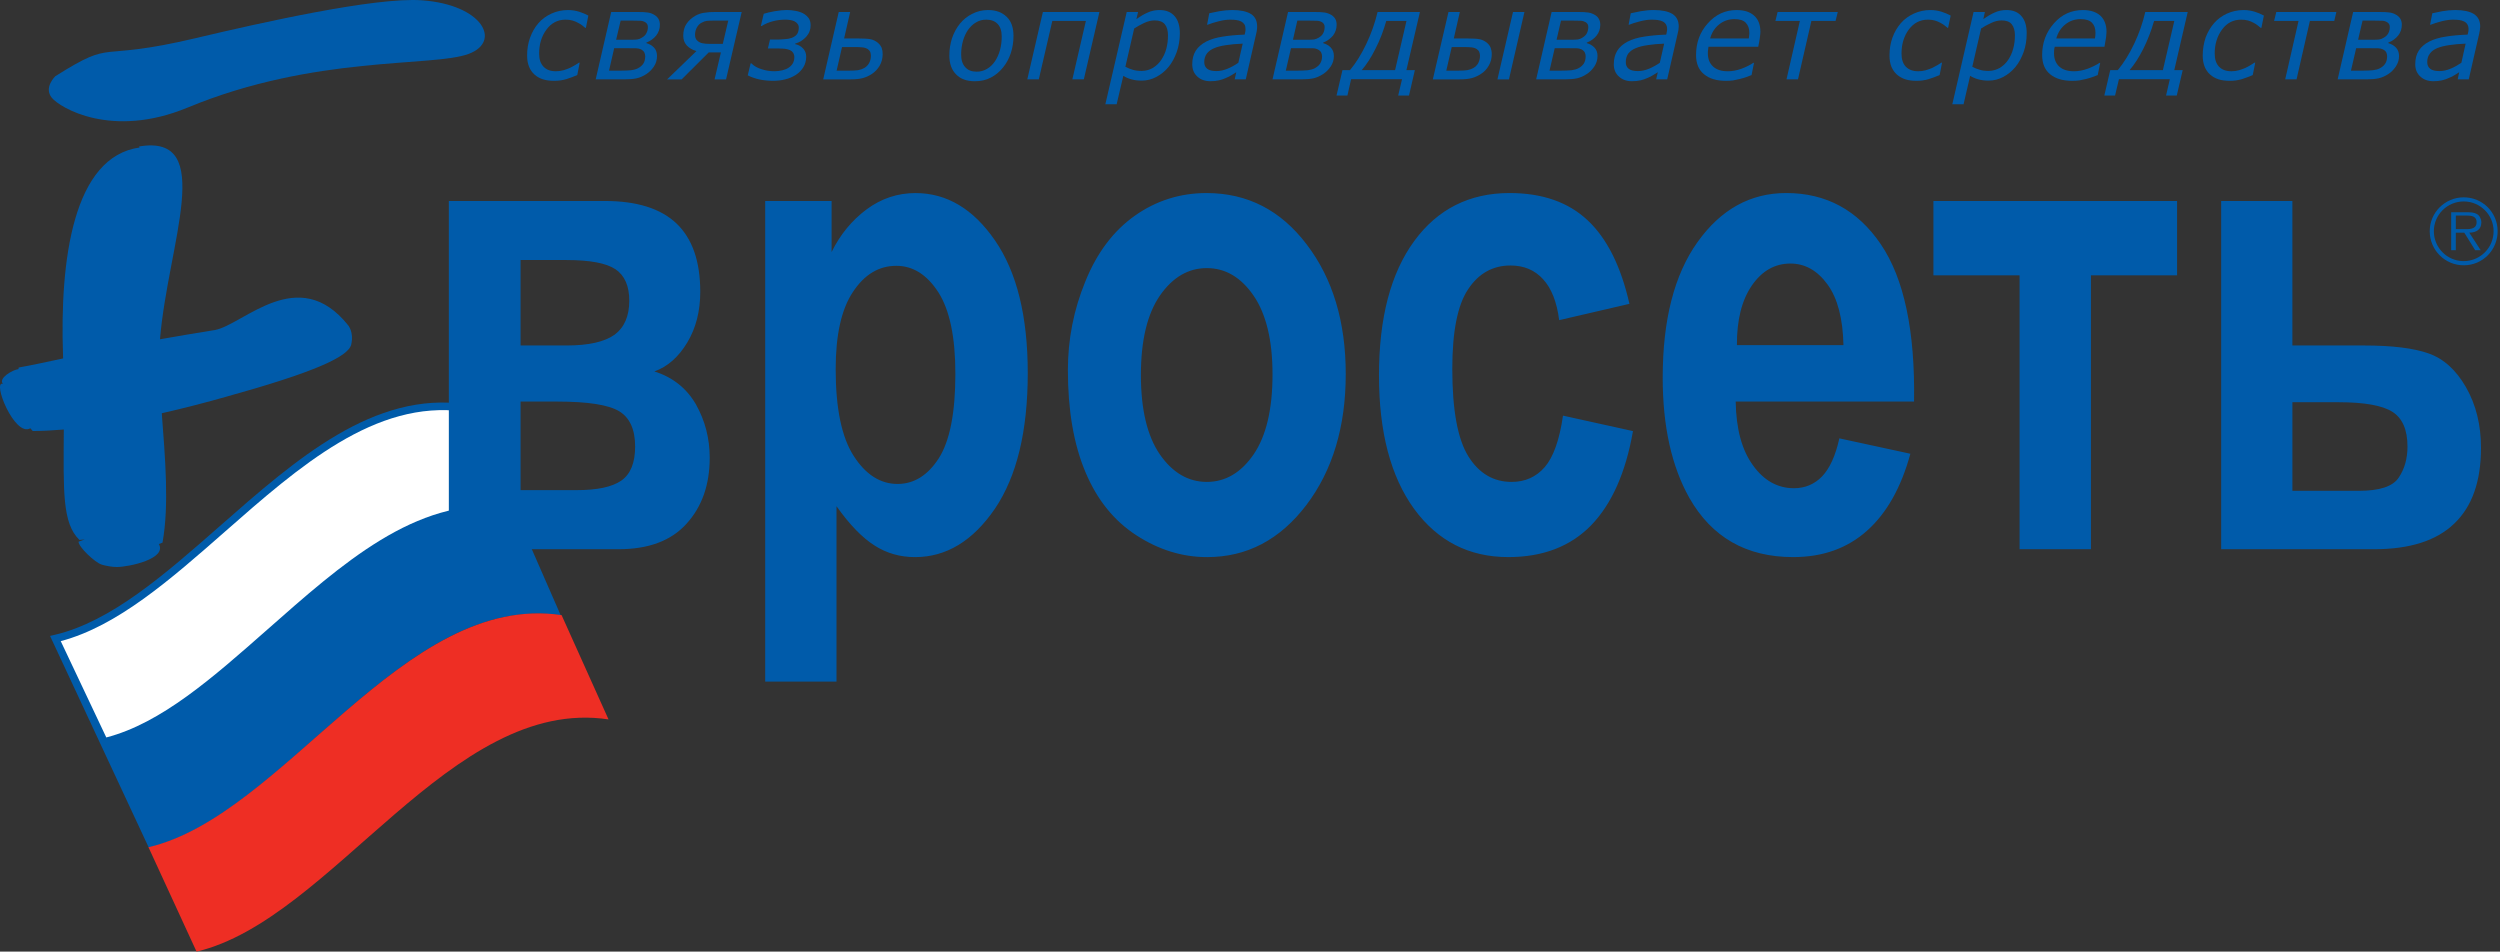 <?xml version="1.0" encoding="UTF-8"?> <svg xmlns="http://www.w3.org/2000/svg" width="620" height="236" viewBox="0 0 620 236" fill="none"><rect x="0" y="0" width="620" height="236" fill="#333333" stroke="none"/> <path fill-rule="evenodd" clip-rule="evenodd" d="M36.895 210.201C70.55 202.239 99.972 146.733 139.064 152.605L116.406 100.81L116.194 100.342L115.687 100.267C92.792 96.849 73.383 113.9 54.531 130.458C40.881 142.448 27.52 154.187 13.528 157.448L12.411 157.705L36.895 210.201Z" fill="#005BAA"></path> <path fill-rule="evenodd" clip-rule="evenodd" d="M48.744 236.001C82.377 228.028 111.859 172.526 150.913 178.412L139.275 152.55C99.989 146.689 70.553 202.209 36.824 210.11L48.744 236.001Z" fill="#EE2E24"></path> <path d="M26.361 182.886C40.021 179.355 52.868 167.971 66.232 156.192C84.598 140.008 103.091 123.32 125.206 125.703L114.915 102.054C93.081 99.09 74.152 115.715 55.765 131.871C42.288 143.709 29.089 155.301 15.062 159.001L26.361 182.886Z" fill="white"></path> <path fill-rule="evenodd" clip-rule="evenodd" d="M46.504 26.689C27.747 34.464 14.841 26.738 12.821 24.215C10.795 21.663 13.727 18.897 13.727 18.897C28.917 9.342 22.982 15.545 48.689 9.419C64.711 5.634 93.044 -0.752 104.597 0.073C119.762 1.155 124.478 10.329 116.199 13.377C107.212 16.687 78.1 13.592 46.504 26.689ZM4.641 91.147C7.626 90.622 11.172 89.85 15.655 88.891L15.63 88.119C14.799 64.291 18.207 38.859 34.62 36.582L34.482 36.325C53.757 33.089 41.641 60.506 39.677 84.144C43.79 83.411 48.312 82.642 53.317 81.842C60.411 80.493 74.005 65.221 86.341 80.669C86.341 80.669 87.817 82.392 87.098 85.451C86.379 88.535 77.537 92.44 56.006 98.414C51.188 99.778 45.771 101.199 40.121 102.485C40.96 113.626 41.982 125.316 40.301 134.575L39.385 134.917C41.51 138.568 31.962 140.619 28.967 140.619C27.857 140.619 26.429 140.369 25.305 140.052C23.448 139.495 19.43 135.547 19.479 134.342L21.005 133.771L19.712 133.909C15.401 129.774 15.736 121.756 15.824 106.52C13.181 106.746 10.601 106.883 8.13 106.894L7.521 106.21C3.612 108.494 -2.02 94.358 0.729 95.186C-0.49 93.818 3.122 91.704 4.574 91.545L4.641 91.147Z" fill="#005BAA"></path> <path fill-rule="evenodd" clip-rule="evenodd" d="M111.315 49.844H149.96C157.887 49.844 163.829 51.68 167.78 55.43C171.695 59.173 173.665 64.808 173.665 72.365C173.665 77.175 172.587 81.377 170.44 84.947C168.287 88.535 165.57 90.938 162.289 92.115C166.898 93.571 170.31 96.334 172.608 100.313C174.86 104.345 176.009 108.737 176.009 113.498C176.009 120.23 174.081 125.675 170.264 129.879C166.458 134.105 160.844 136.206 153.368 136.206H111.312V49.844H111.315ZM129.099 85.68H140.472C145.981 85.68 149.946 84.781 152.434 82.994C154.841 81.2 156.061 78.398 156.061 74.55C156.061 70.923 154.919 68.322 152.653 66.782C150.341 65.242 146.291 64.488 140.472 64.488H129.099V85.68V85.68ZM129.099 121.551H143.07C148.096 121.551 151.758 120.776 154.063 119.208C156.353 117.615 157.513 114.806 157.513 110.742C157.513 106.523 156.195 103.591 153.555 101.987C150.929 100.398 145.801 99.587 138.16 99.587H129.099V121.551V121.551ZM189.775 49.844H206.234V62.51C208.356 58.168 211.267 54.651 214.904 51.934C218.563 49.223 222.605 47.881 227.032 47.881C234.81 47.881 241.387 51.814 246.779 59.659C252.196 67.522 254.882 78.483 254.882 92.507C254.882 106.943 252.168 118.14 246.74 126.161C241.274 134.158 234.662 138.162 226.944 138.162C223.226 138.162 219.891 137.207 216.917 135.304C213.896 133.404 210.721 130.154 207.45 125.537V169.043H189.768V49.844H189.775ZM207.249 91.541C207.249 101.254 208.723 108.412 211.708 113.058C214.675 117.692 218.327 120.018 222.588 120.018C226.693 120.018 230.105 117.875 232.833 113.632C235.547 109.357 236.932 102.403 236.932 92.686C236.932 83.611 235.522 76.89 232.724 72.506C229.89 68.114 226.422 65.922 222.288 65.922C217.942 65.922 214.379 68.083 211.525 72.403C208.656 76.71 207.249 83.082 207.249 91.541ZM264.835 91.774C264.835 84.189 266.269 76.844 269.18 69.76C272.074 62.623 276.169 57.22 281.477 53.47C286.764 49.745 292.713 47.877 299.201 47.877C309.334 47.877 317.613 52.12 324.048 60.604C330.533 69.083 333.744 79.812 333.744 92.76C333.744 105.843 330.484 116.674 323.964 125.266C317.433 133.841 309.253 138.162 299.356 138.162C293.234 138.162 287.394 136.364 281.868 132.784C276.303 129.192 272.077 123.973 269.18 117.051C266.269 110.136 264.835 101.72 264.835 91.774ZM282.943 93.014C282.943 101.568 284.518 108.134 287.641 112.694C290.806 117.241 294.69 119.514 299.293 119.514C303.892 119.514 307.769 117.241 310.895 112.694C314.011 108.134 315.586 101.536 315.586 92.841C315.586 84.393 314.011 77.88 310.895 73.327C307.769 68.766 303.892 66.49 299.293 66.49C294.69 66.49 290.806 68.766 287.641 73.327C284.518 77.88 282.943 84.429 282.943 93.014ZM404.098 75.353L386.673 79.399C386.113 74.92 384.781 71.543 382.698 69.26C380.626 66.969 377.919 65.841 374.62 65.841C370.211 65.841 366.694 67.808 364.093 71.737C361.456 75.671 360.17 82.254 360.17 91.474C360.17 101.719 361.506 108.938 364.167 113.195C366.806 117.407 370.38 119.514 374.884 119.514C378.218 119.514 380.974 118.295 383.117 115.821C385.225 113.361 386.762 109.107 387.621 103.076L404.976 106.911C403.178 117.223 399.71 124.988 394.607 130.271C389.5 135.511 382.645 138.158 374.049 138.158C364.283 138.158 356.519 134.151 350.7 126.203C344.899 118.214 341.987 107.186 341.987 93.102C341.987 78.825 344.899 67.741 350.731 59.772C356.54 51.835 364.463 47.873 374.363 47.873C382.493 47.873 388.975 50.14 393.768 54.665C398.561 59.173 402.005 66.074 404.098 75.353ZM456.161 108.712L473.772 112.529C471.499 120.864 467.918 127.254 463.037 131.603C458.162 135.973 452.044 138.158 444.706 138.158C433.079 138.158 424.508 133.242 418.939 123.444C414.53 115.581 412.349 105.653 412.349 93.652C412.349 79.357 415.214 68.114 420.994 60.026C426.785 51.909 434.119 47.873 442.972 47.873C452.883 47.873 460.714 52.117 466.459 60.6C472.207 69.08 474.967 82.082 474.685 99.58H430.45C430.556 106.365 431.98 111.627 434.739 115.401C437.432 119.172 440.843 121.079 444.9 121.079C447.66 121.079 450.003 120.089 451.889 118.136C453.75 116.187 455.202 113.054 456.161 108.712ZM457.176 85.588C457.031 79.005 455.731 73.958 453.2 70.511C450.698 67.071 447.621 65.358 444.026 65.358C440.167 65.358 436.967 67.173 434.464 70.8C431.955 74.437 430.718 79.375 430.757 85.588H457.176ZM479.489 49.844H539.915V68.276H518.553V136.206H500.854V68.276H479.489V49.844ZM550.854 49.844H568.512V85.68H586.246C593.221 85.68 598.533 86.328 602.244 87.632C605.994 88.936 609.095 91.724 611.573 96.045C614.04 100.363 615.288 105.374 615.288 111.056C615.288 119.419 613.057 125.671 608.623 129.879C604.228 134.105 597.602 136.206 588.759 136.206H550.851V49.844H550.854ZM568.512 121.724H584.992C590.134 121.724 593.433 120.642 594.871 118.457C596.337 116.289 597.056 113.738 597.056 110.742C597.056 106.569 595.801 103.7 593.292 102.114C590.811 100.553 586.384 99.753 580.001 99.753H568.515V121.724H568.512Z" fill="#005BAA"></path> <path fill-rule="evenodd" clip-rule="evenodd" d="M610.997 48.939C606.359 48.939 602.57 52.714 602.57 57.331C602.57 62.022 606.356 65.793 610.997 65.793C615.702 65.793 619.414 62.018 619.414 57.331C619.414 52.714 615.702 48.939 610.997 48.939ZM610.997 64.757C606.909 64.757 603.596 61.447 603.596 57.334C603.596 53.267 606.905 49.958 610.997 49.958C615.089 49.958 618.413 53.267 618.413 57.334C618.413 61.447 615.089 64.757 610.997 64.757Z" fill="#005BAA"></path> <path fill-rule="evenodd" clip-rule="evenodd" d="M615.373 55.145C615.373 54.327 614.961 53.495 614.33 53.108C613.548 52.667 612.79 52.646 612.011 52.646H607.895V62.049H609.043V57.703H611.144L613.837 62.049H615.211L612.381 57.703C614.062 57.672 615.373 56.988 615.373 55.145ZM610.781 56.83H609.047V53.453H611.729C612.941 53.453 614.2 53.629 614.2 55.089C614.196 57.038 612.138 56.83 610.781 56.83Z" fill="#005BAA"></path> <path fill-rule="evenodd" clip-rule="evenodd" d="M137.476 20.045C136.415 20.045 135.495 19.936 134.681 19.679C133.863 19.421 133.151 19.027 132.545 18.48C131.981 17.962 131.505 17.31 131.202 16.528C130.871 15.728 130.727 14.805 130.727 13.751C130.727 12.182 130.959 10.716 131.46 9.342C131.95 7.985 132.623 6.79 133.525 5.75C134.392 4.756 135.467 3.963 136.75 3.375C138.005 2.8 139.397 2.49 140.877 2.49C141.846 2.49 142.777 2.645 143.629 2.906C144.479 3.181 145.237 3.498 145.906 3.865L145.3 6.917H145.145C144.919 6.741 144.68 6.533 144.387 6.297C144.081 6.064 143.714 5.845 143.305 5.634C142.917 5.401 142.456 5.243 141.952 5.084C141.462 4.936 140.887 4.876 140.253 4.876C138.325 4.876 136.75 5.683 135.527 7.329C134.304 8.968 133.705 10.945 133.705 13.303C133.705 14.706 134.061 15.777 134.794 16.535C135.502 17.289 136.517 17.673 137.86 17.673C138.494 17.673 139.108 17.589 139.753 17.42C140.352 17.222 140.887 17.039 141.328 16.845C141.811 16.598 142.262 16.369 142.678 16.112C143.101 15.858 143.411 15.65 143.587 15.538H143.763L143.168 18.604C142.311 19.006 141.391 19.319 140.426 19.633C139.442 19.911 138.477 20.045 137.476 20.045Z" fill="#005BAA"></path> <path fill-rule="evenodd" clip-rule="evenodd" d="M160.315 8.215C160.1 8.666 159.733 9.032 159.215 9.318C158.799 9.593 158.408 9.734 158.073 9.786C157.731 9.836 157.157 9.86 156.35 9.86H152.797L153.921 5.11H156.716C157.569 5.11 158.225 5.12 158.725 5.145C159.215 5.152 159.648 5.293 160.015 5.501C160.233 5.642 160.42 5.8 160.515 6.008C160.625 6.213 160.674 6.445 160.674 6.699C160.674 7.259 160.565 7.749 160.315 8.215ZM162.19 11.788C161.671 11.263 161.048 10.9 160.29 10.692V10.579C161.305 10.164 162.133 9.568 162.75 8.796C163.349 8.028 163.649 7.129 163.649 6.135C163.649 5.617 163.543 5.145 163.338 4.757C163.123 4.352 162.789 3.996 162.32 3.717C161.823 3.4 161.277 3.199 160.702 3.108C160.103 3.009 159.162 2.97 157.879 2.97H151.578L147.732 19.679H154.894C156.082 19.679 157.097 19.591 157.879 19.422C158.676 19.239 159.469 18.904 160.237 18.407C160.995 17.931 161.633 17.29 162.168 16.5C162.687 15.725 162.937 14.851 162.937 13.889C162.933 13.018 162.683 12.317 162.19 11.788ZM159.574 15.729C159.282 16.211 158.824 16.613 158.175 16.945C157.731 17.174 157.157 17.339 156.498 17.42C155.807 17.473 154.957 17.523 153.879 17.523H151.038L152.314 11.961H155.937C156.663 11.961 157.255 11.961 157.731 11.972C158.193 11.975 158.616 12.074 158.954 12.236C159.342 12.444 159.638 12.719 159.789 12.994C159.941 13.304 160.015 13.635 160.015 13.98C160.015 14.661 159.867 15.246 159.574 15.729Z" fill="#005BAA"></path> <path fill-rule="evenodd" clip-rule="evenodd" d="M175.89 10.875C175.213 10.875 174.657 10.826 174.17 10.72C173.694 10.622 173.261 10.4 172.923 10.072C172.715 9.889 172.588 9.684 172.5 9.444C172.422 9.226 172.369 8.969 172.369 8.651C172.369 7.961 172.528 7.337 172.838 6.791C173.155 6.234 173.564 5.842 174.036 5.613C174.48 5.363 174.896 5.229 175.252 5.176C175.619 5.134 176.168 5.113 176.909 5.113H180.609L179.252 10.875H175.89V10.875ZM183.94 2.974H177.279C176.38 2.974 175.506 3.016 174.709 3.157C173.902 3.249 173.145 3.523 172.475 3.894C171.516 4.443 170.766 5.134 170.24 5.927C169.698 6.734 169.447 7.703 169.447 8.895C169.447 9.811 169.722 10.583 170.272 11.217C170.84 11.845 171.626 12.352 172.708 12.676L165.447 19.683H169.056L175.767 12.99H178.787L177.212 19.683H180.063L183.94 2.974Z" fill="#005BAA"></path> <path fill-rule="evenodd" clip-rule="evenodd" d="M197.361 18.579C196.564 19.08 195.687 19.453 194.728 19.683C193.762 19.933 192.772 20.042 191.736 20.042C190.58 20.042 189.48 19.933 188.427 19.725C187.373 19.499 186.382 19.161 185.441 18.692L186.157 15.7H186.34C186.939 16.341 187.789 16.831 188.842 17.156C189.924 17.515 191.003 17.67 192.074 17.67C192.702 17.67 193.343 17.6 193.995 17.441C194.64 17.286 195.144 17.075 195.56 16.803C196.053 16.475 196.409 16.088 196.635 15.679C196.86 15.238 196.998 14.752 196.998 14.202C196.998 13.737 196.889 13.37 196.688 13.092C196.497 12.796 196.223 12.567 195.877 12.408C195.511 12.257 195.095 12.165 194.644 12.098C194.178 12.066 193.695 12.024 193.163 12.024H190.435L190.961 9.807H192.885C193.301 9.807 193.879 9.782 194.644 9.705C195.377 9.673 195.955 9.546 196.378 9.381C196.987 9.148 197.442 8.806 197.72 8.39C197.978 7.932 198.094 7.435 198.094 6.875C198.094 6.484 197.995 6.152 197.791 5.909C197.608 5.655 197.333 5.448 196.991 5.261C196.667 5.127 196.318 5.01 195.926 4.958C195.542 4.894 195.176 4.873 194.816 4.873C193.741 4.873 192.709 4.989 191.69 5.264C190.647 5.539 189.738 5.923 188.895 6.448H188.694L189.403 3.421C190.139 3.178 191.056 2.97 192.187 2.772C193.304 2.589 194.266 2.483 195.123 2.483C195.817 2.483 196.529 2.554 197.234 2.688C197.911 2.797 198.566 3.005 199.127 3.287C199.676 3.579 200.135 3.957 200.508 4.44C200.875 4.933 201.037 5.539 201.037 6.265C201.037 7.333 200.688 8.292 199.934 9.123C199.197 9.93 198.302 10.505 197.199 10.819L197.188 10.942C197.985 11.101 198.644 11.467 199.141 11.999C199.659 12.542 199.937 13.219 199.937 14.043C199.937 15.059 199.68 15.95 199.215 16.704C198.728 17.452 198.119 18.093 197.361 18.579Z" fill="#005BAA"></path> <path fill-rule="evenodd" clip-rule="evenodd" d="M215.542 15.647C215.231 16.187 214.833 16.581 214.283 16.895C213.85 17.131 213.342 17.318 212.782 17.41C212.218 17.477 211.439 17.526 210.407 17.526H207.481L208.821 11.665H211.556C212.613 11.665 213.406 11.69 213.878 11.746C214.386 11.792 214.84 11.954 215.228 12.19C215.521 12.398 215.69 12.63 215.831 12.905C215.912 13.173 215.982 13.48 215.982 13.822C215.982 14.502 215.831 15.101 215.542 15.647ZM218.657 11.869C218.449 11.408 218.174 11.009 217.783 10.675C217.202 10.178 216.578 9.864 215.908 9.733C215.224 9.592 214.259 9.547 213.015 9.547H209.339L210.84 2.974H208.006L204.154 19.683H210.974C212.148 19.683 213.141 19.584 213.941 19.376C214.749 19.158 215.517 18.816 216.239 18.329C217.001 17.826 217.667 17.131 218.174 16.264C218.671 15.383 218.9 14.428 218.9 13.409C218.9 12.856 218.826 12.352 218.657 11.869Z" fill="#005BAA"></path> <path fill-rule="evenodd" clip-rule="evenodd" d="M244.773 17.085C244.008 17.543 243.134 17.776 242.196 17.776C240.995 17.776 240.029 17.409 239.38 16.662C238.7 15.929 238.365 14.879 238.365 13.501C238.365 12.373 238.513 11.273 238.792 10.226C239.091 9.176 239.5 8.26 240.032 7.467C240.603 6.663 241.248 6.032 242.031 5.567C242.788 5.098 243.652 4.876 244.604 4.876C245.816 4.876 246.75 5.243 247.427 5.951C248.1 6.66 248.424 7.703 248.424 9.102C248.424 10.276 248.279 11.361 248.001 12.411C247.712 13.455 247.293 14.371 246.768 15.178C246.218 15.978 245.573 16.627 244.773 17.085ZM249.64 4.157C248.516 3.058 246.975 2.49 245.058 2.49C243.624 2.49 242.323 2.804 241.114 3.428C239.92 4.023 238.929 4.83 238.08 5.845C237.216 6.92 236.564 8.115 236.103 9.479C235.666 10.829 235.437 12.256 235.437 13.754C235.437 15.749 235.986 17.321 237.107 18.445C238.207 19.587 239.747 20.148 241.749 20.148C243.233 20.148 244.582 19.848 245.714 19.245C246.856 18.671 247.85 17.843 248.724 16.771C249.566 15.756 250.214 14.561 250.68 13.18C251.131 11.819 251.346 10.378 251.346 8.876C251.342 6.815 250.789 5.25 249.64 4.157Z" fill="#005BAA"></path> <path fill-rule="evenodd" clip-rule="evenodd" d="M268.79 19.679H265.945L269.297 5.198H260.973L257.624 19.679H254.77L258.636 2.974H272.656L268.79 19.679Z" fill="#005BAA"></path> <path fill-rule="evenodd" clip-rule="evenodd" d="M289.246 12.077C288.978 13.12 288.537 14.05 287.97 14.879C287.438 15.696 286.722 16.327 285.912 16.845C285.083 17.314 284.167 17.589 283.127 17.589C282.267 17.589 281.534 17.494 280.967 17.314C280.364 17.155 279.74 16.898 279.092 16.553L281.277 7.065C282.059 6.55 282.905 6.089 283.772 5.683C284.689 5.25 285.549 5.063 286.38 5.063C287.526 5.063 288.361 5.384 288.883 6.025C289.401 6.663 289.658 7.59 289.658 8.767C289.658 9.937 289.528 11.058 289.246 12.077ZM291.322 4.023C290.447 3.008 289.196 2.49 287.579 2.49C286.493 2.49 285.485 2.702 284.579 3.132C283.688 3.523 282.757 4.08 281.82 4.732L282.243 2.973H279.427L274.126 25.864H276.928L278.584 18.801C279.19 19.192 279.874 19.495 280.625 19.686C281.383 19.894 282.218 19.996 283.127 19.996C284.403 19.996 285.623 19.686 286.764 19.083C287.896 18.48 288.928 17.673 289.781 16.623C290.631 15.608 291.3 14.346 291.826 12.908C292.344 11.449 292.601 9.888 292.601 8.246C292.604 6.42 292.164 5.014 291.322 4.023Z" fill="#005BAA"></path> <path fill-rule="evenodd" clip-rule="evenodd" d="M307.115 15.562C306.305 16.133 305.427 16.623 304.465 17.029C303.524 17.42 302.604 17.628 301.674 17.628C300.648 17.628 299.89 17.444 299.386 17.06C298.911 16.687 298.653 16.119 298.653 15.407C298.653 14.554 298.879 13.864 299.295 13.289C299.721 12.725 300.331 12.274 301.127 11.946C301.91 11.611 302.897 11.358 304.077 11.192C305.269 11.005 306.629 10.878 308.187 10.826L307.115 15.562ZM306.206 19.679H308.952L311.546 8.295C311.62 8.027 311.672 7.745 311.704 7.428C311.754 7.121 311.771 6.839 311.771 6.572C311.771 5.141 311.257 4.119 310.231 3.47C309.195 2.822 307.637 2.487 305.579 2.487C304.553 2.487 303.499 2.593 302.4 2.776C301.307 2.984 300.472 3.156 299.897 3.29L299.355 6.135H299.503C300.19 5.867 301.071 5.567 302.164 5.292C303.249 5.014 304.215 4.876 305.061 4.876C305.607 4.876 306.143 4.901 306.594 4.968C307.059 5.035 307.457 5.151 307.817 5.327C308.159 5.511 308.416 5.75 308.624 6.061C308.814 6.374 308.888 6.758 308.888 7.245C308.888 7.467 308.881 7.675 308.839 7.869C308.807 8.069 308.733 8.316 308.673 8.584C306.629 8.662 304.828 8.82 303.239 9.081C301.638 9.317 300.285 9.733 299.147 10.307C298.012 10.9 297.159 11.64 296.56 12.549C295.968 13.476 295.679 14.6 295.679 15.929C295.679 17.201 296.095 18.213 296.926 18.971C297.758 19.753 298.837 20.141 300.169 20.141C300.976 20.141 301.73 20.067 302.354 19.912C302.992 19.753 303.566 19.57 304.07 19.319C304.557 19.129 305.022 18.896 305.505 18.59C305.963 18.28 306.329 18.065 306.597 17.906L306.206 19.679Z" fill="#005BAA"></path> <path fill-rule="evenodd" clip-rule="evenodd" d="M328.161 8.215C327.939 8.666 327.565 9.032 327.075 9.318C326.628 9.593 326.265 9.734 325.902 9.786C325.563 9.836 324.985 9.86 324.207 9.86H320.65L321.736 5.11H324.549C325.384 5.11 326.099 5.12 326.557 5.145C327.065 5.152 327.491 5.293 327.858 5.501C328.066 5.642 328.246 5.8 328.348 6.008C328.468 6.213 328.506 6.445 328.506 6.699C328.506 7.259 328.404 7.749 328.161 8.215ZM330.032 11.788C329.518 11.263 328.887 10.9 328.122 10.692V10.579C329.162 10.164 329.958 9.568 330.607 8.796C331.181 8.028 331.481 7.129 331.481 6.135C331.481 5.617 331.403 5.145 331.181 4.757C330.959 4.352 330.632 3.996 330.195 3.717C329.655 3.4 329.106 3.199 328.513 3.108C327.939 3.009 327.016 2.97 325.708 2.97H319.438L315.586 19.679H322.765C323.939 19.679 324.908 19.591 325.722 19.422C326.529 19.239 327.283 18.904 328.066 18.407C328.838 17.931 329.469 17.29 330.008 16.5C330.533 15.725 330.804 14.851 330.804 13.889C330.801 13.018 330.536 12.317 330.032 11.788ZM327.41 15.729C327.125 16.211 326.645 16.613 326.029 16.945C325.563 17.174 324.985 17.339 324.326 17.42C323.657 17.473 322.786 17.523 321.736 17.523H318.881L320.161 11.961H323.773C324.489 11.961 325.109 11.961 325.592 11.972C326.057 11.975 326.445 12.074 326.783 12.236C327.202 12.444 327.488 12.719 327.636 12.994C327.794 13.304 327.868 13.635 327.868 13.98C327.872 14.661 327.71 15.246 327.41 15.729Z" fill="#005BAA"></path> <path fill-rule="evenodd" clip-rule="evenodd" d="M337.697 17.395C338.92 16.003 340.051 14.238 341.112 12.102C342.208 9.984 343.086 7.682 343.794 5.198H348.803L345.98 17.395H337.697ZM350.885 17.395H348.788L352.14 2.974H341.641C340.999 5.663 340.08 8.299 338.85 10.875C337.627 13.452 336.284 15.612 334.789 17.395H332.929L331.459 23.687H334.162L335.075 19.634H347.706L346.751 23.687H349.433L350.885 17.395Z" fill="#005BAA"></path> <path fill-rule="evenodd" clip-rule="evenodd" d="M366.606 15.647C366.313 16.187 365.89 16.581 365.348 16.895C364.903 17.131 364.399 17.318 363.839 17.41C363.275 17.477 362.493 17.526 361.481 17.526H358.679L360.029 11.665H362.627C363.666 11.665 364.424 11.69 364.925 11.746C365.446 11.792 365.887 11.954 366.26 12.19C366.56 12.398 366.757 12.63 366.859 12.905C366.962 13.173 367.043 13.48 367.043 13.822C367.043 14.502 366.884 15.101 366.606 15.647ZM369.697 11.869C369.51 11.408 369.221 11.009 368.837 10.675C368.259 10.178 367.614 9.864 366.962 9.733C366.278 9.592 365.312 9.547 364.068 9.547H360.54L362.038 2.974H359.222L355.342 19.683H362.035C363.198 19.683 364.188 19.584 364.981 19.376C365.778 19.158 366.556 18.816 367.289 18.329C368.072 17.826 368.742 17.131 369.221 16.264C369.728 15.383 369.957 14.428 369.957 13.409C369.961 12.856 369.848 12.352 369.697 11.869ZM378.06 2.974H375.226L371.364 19.683H374.218L378.06 2.974Z" fill="#005BAA"></path> <path fill-rule="evenodd" clip-rule="evenodd" d="M393.559 8.215C393.33 8.666 392.964 9.032 392.467 9.318C392.044 9.593 391.632 9.734 391.311 9.786C390.951 9.836 390.384 9.86 389.573 9.86H386.028L387.131 5.11H389.936C390.8 5.11 391.473 5.12 391.959 5.145C392.463 5.152 392.858 5.293 393.242 5.501C393.457 5.642 393.637 5.8 393.746 6.008C393.845 6.213 393.901 6.445 393.901 6.699C393.901 7.259 393.774 7.749 393.559 8.215ZM395.41 11.788C394.913 11.263 394.261 10.9 393.521 10.692V10.579C394.55 10.164 395.378 9.568 395.977 8.796C396.576 8.028 396.869 7.129 396.869 6.135C396.869 5.617 396.767 5.145 396.552 4.757C396.347 4.352 396.027 3.996 395.561 3.717C395.036 3.4 394.486 3.199 393.912 3.108C393.327 3.009 392.407 2.97 391.103 2.97H384.808L380.967 19.679H388.139C389.313 19.679 390.292 19.591 391.103 19.422C391.892 19.239 392.689 18.904 393.447 18.407C394.211 17.931 394.856 17.29 395.385 16.5C395.907 15.725 396.185 14.851 396.185 13.889C396.185 13.018 395.931 12.317 395.41 11.788ZM392.809 15.729C392.492 16.211 392.044 16.613 391.42 16.945C390.951 17.174 390.384 17.339 389.725 17.42C389.055 17.473 388.192 17.523 387.099 17.523H384.28L385.566 11.961H389.158C389.891 11.961 390.507 11.961 390.955 11.972C391.448 11.975 391.843 12.074 392.196 12.236C392.597 12.444 392.858 12.719 393.02 12.994C393.172 13.304 393.242 13.635 393.242 13.98C393.242 14.661 393.091 15.246 392.809 15.729Z" fill="#005BAA"></path> <path fill-rule="evenodd" clip-rule="evenodd" d="M411.639 15.562C410.832 16.133 409.94 16.623 408.996 17.029C408.044 17.42 407.128 17.628 406.211 17.628C405.175 17.628 404.396 17.444 403.917 17.06C403.427 16.687 403.198 16.119 403.198 15.407C403.198 14.554 403.406 13.864 403.804 13.289C404.241 12.725 404.858 12.274 405.661 11.946C406.433 11.611 407.434 11.358 408.625 11.192C409.799 11.005 411.174 10.878 412.71 10.826L411.639 15.562ZM410.729 19.679H413.464L416.069 8.295C416.14 8.027 416.21 7.745 416.256 7.428C416.277 7.121 416.323 6.839 416.323 6.572C416.323 5.141 415.801 4.119 414.769 3.47C413.722 2.822 412.168 2.487 410.102 2.487C409.084 2.487 408.048 2.593 406.93 2.776C405.848 2.984 405.017 3.156 404.424 3.29L403.896 6.135H404.03C404.713 5.867 405.598 5.567 406.701 5.292C407.78 5.014 408.745 4.876 409.584 4.876C410.134 4.876 410.655 4.901 411.128 4.968C411.589 5.035 412.005 5.151 412.354 5.327C412.717 5.511 412.975 5.75 413.161 6.061C413.341 6.374 413.45 6.758 413.45 7.245C413.45 7.467 413.412 7.675 413.373 7.869C413.32 8.069 413.281 8.316 413.232 8.584C411.181 8.662 409.373 8.82 407.766 9.081C406.173 9.317 404.816 9.733 403.67 10.307C402.546 10.9 401.675 11.64 401.101 12.549C400.519 13.476 400.22 14.6 400.22 15.929C400.22 17.201 400.636 18.213 401.481 18.971C402.313 19.753 403.388 20.141 404.706 20.141C405.549 20.141 406.257 20.067 406.913 19.912C407.508 19.753 408.1 19.57 408.615 19.319C409.091 19.129 409.567 18.896 410.028 18.59C410.493 18.28 410.86 18.065 411.138 17.906L410.729 19.679Z" fill="#005BAA"></path> <path fill-rule="evenodd" clip-rule="evenodd" d="M424.116 9.542C424.51 8.087 425.261 6.92 426.35 6.05C427.45 5.169 428.722 4.742 430.143 4.742C431.443 4.742 432.373 5.035 432.944 5.637C433.526 6.23 433.836 7.061 433.836 8.136C433.836 8.365 433.836 8.58 433.787 8.806C433.773 8.989 433.751 9.232 433.702 9.539H424.116V9.542ZM429.843 19.936C430.326 19.844 430.879 19.728 431.492 19.58C432.141 19.428 432.627 19.27 433.036 19.129C433.424 18.981 433.889 18.812 434.386 18.621L434.992 15.587H434.826C434.04 16.112 433.061 16.602 431.905 17.042C430.735 17.451 429.596 17.677 428.5 17.677C426.907 17.677 425.684 17.289 424.831 16.482C423.961 15.7 423.548 14.582 423.548 13.197C423.548 12.965 423.548 12.707 423.591 12.422C423.605 12.161 423.654 11.847 423.707 11.587H436.046C436.229 10.72 436.367 9.962 436.444 9.313C436.536 8.665 436.578 8.189 436.578 7.893C436.578 6.191 436.095 4.862 435.063 3.917C434.048 2.976 432.602 2.494 430.692 2.494C427.845 2.494 425.473 3.597 423.524 5.8C421.568 7.967 420.623 10.596 420.623 13.645C420.623 15.752 421.272 17.346 422.607 18.413C423.908 19.506 425.737 20.049 428.06 20.049C428.779 20.045 429.378 20.003 429.843 19.936Z" fill="#005BAA"></path> <path fill-rule="evenodd" clip-rule="evenodd" d="M455.218 5.198H449.223L445.903 19.679H443.055L446.365 5.198H440.303L440.845 2.974H455.768L455.218 5.198Z" fill="#005BAA"></path> <path fill-rule="evenodd" clip-rule="evenodd" d="M475.34 20.045C474.297 20.045 473.356 19.936 472.556 19.679C471.745 19.421 471.04 19.027 470.42 18.48C469.838 17.962 469.401 17.31 469.063 16.528C468.739 15.728 468.598 14.805 468.598 13.751C468.598 12.182 468.83 10.716 469.324 9.342C469.814 7.985 470.508 6.79 471.4 5.75C472.281 4.756 473.338 3.963 474.614 3.375C475.886 2.8 477.261 2.49 478.741 2.49C479.717 2.49 480.648 2.645 481.493 2.906C482.343 3.181 483.101 3.498 483.77 3.865L483.129 6.917H483.012C482.805 6.741 482.547 6.533 482.244 6.297C481.948 6.064 481.582 5.845 481.173 5.634C480.782 5.401 480.313 5.243 479.816 5.084C479.308 4.936 478.755 4.876 478.135 4.876C476.193 4.876 474.607 5.683 473.377 7.329C472.175 8.968 471.576 10.945 471.576 13.303C471.576 14.706 471.925 15.777 472.64 16.535C473.37 17.289 474.385 17.673 475.713 17.673C476.341 17.673 476.986 17.589 477.578 17.42C478.219 17.222 478.752 17.039 479.192 16.845C479.671 16.598 480.13 16.369 480.563 16.112C480.961 15.858 481.271 15.65 481.444 15.538H481.627L481.028 18.604C480.158 19.006 479.255 19.319 478.276 19.633C477.335 19.911 476.327 20.045 475.34 20.045Z" fill="#005BAA"></path> <path fill-rule="evenodd" clip-rule="evenodd" d="M499.27 12.077C498.996 13.12 498.573 14.05 498.002 14.879C497.477 15.696 496.754 16.327 495.95 16.845C495.091 17.314 494.178 17.589 493.134 17.589C492.306 17.589 491.591 17.494 491.013 17.314C490.396 17.155 489.772 16.898 489.127 16.553L491.312 7.065C492.095 6.55 492.923 6.089 493.836 5.683C494.727 5.25 495.58 5.063 496.416 5.063C497.558 5.063 498.411 5.384 498.915 6.025C499.429 6.663 499.7 7.59 499.7 8.767C499.7 9.937 499.563 11.058 499.27 12.077ZM501.339 4.023C500.486 3.008 499.246 2.49 497.607 2.49C496.518 2.49 495.517 2.702 494.615 3.132C493.72 3.523 492.807 4.08 491.862 4.732L492.25 2.973H489.448L484.172 25.864H486.963L488.595 18.801C489.219 19.192 489.906 19.495 490.671 19.686C491.429 19.894 492.246 19.996 493.131 19.996C494.438 19.996 495.661 19.686 496.807 19.083C497.928 18.48 498.943 17.673 499.817 16.623C500.656 15.608 501.336 14.346 501.861 12.908C502.379 11.449 502.619 9.888 502.619 8.246C502.622 6.42 502.199 5.014 501.339 4.023Z" fill="#005BAA"></path> <path fill-rule="evenodd" clip-rule="evenodd" d="M509.954 9.542C510.356 8.087 511.11 6.92 512.202 6.05C513.306 5.169 514.557 4.742 515.984 4.742C517.263 4.742 518.222 5.035 518.811 5.637C519.396 6.23 519.678 7.061 519.678 8.136C519.678 8.365 519.657 8.58 519.65 8.806C519.65 8.989 519.59 9.232 519.54 9.539H509.954V9.542ZM515.695 19.936C516.164 19.844 516.714 19.728 517.359 19.58C517.979 19.428 518.462 19.27 518.871 19.129C519.287 18.981 519.741 18.812 520.235 18.621L520.851 15.587H520.693C519.893 16.112 518.906 16.602 517.75 17.042C516.583 17.451 515.456 17.677 514.349 17.677C512.763 17.677 511.533 17.289 510.673 16.482C509.824 15.7 509.397 14.582 509.397 13.197C509.397 12.965 509.408 12.707 509.422 12.422C509.453 12.161 509.499 11.847 509.58 11.587H521.905C522.074 10.72 522.191 9.962 522.303 9.313C522.377 8.665 522.416 8.189 522.416 7.893C522.416 6.191 521.912 4.862 520.925 3.917C519.893 2.976 518.458 2.494 516.562 2.494C513.707 2.494 511.297 3.597 509.365 5.8C507.441 7.967 506.454 10.596 506.454 13.645C506.454 15.752 507.124 17.346 508.435 18.413C509.76 19.506 511.586 20.049 513.905 20.049C514.624 20.045 515.219 20.003 515.695 19.936Z" fill="#005BAA"></path> <path fill-rule="evenodd" clip-rule="evenodd" d="M528.126 17.395C529.339 16.003 530.463 14.238 531.542 12.102C532.609 9.984 533.494 7.682 534.213 5.198H539.228L536.398 17.395H528.126ZM541.308 17.395H539.218L542.555 2.974H532.031C531.401 5.663 530.498 8.299 529.265 10.875C528.042 13.452 526.671 15.612 525.212 17.395H523.34L521.874 23.687H524.535L525.497 19.634H538.118L537.181 23.687H539.842L541.308 17.395Z" fill="#005BAA"></path> <path fill-rule="evenodd" clip-rule="evenodd" d="M553.029 20.045C551.978 20.045 551.027 19.936 550.23 19.679C549.409 19.421 548.711 19.027 548.105 18.48C547.52 17.962 547.058 17.31 546.748 16.528C546.431 15.728 546.272 14.805 546.272 13.751C546.272 12.182 546.54 10.716 546.984 9.342C547.495 7.985 548.176 6.79 549.081 5.75C549.948 4.756 551.009 3.963 552.275 3.375C553.572 2.8 554.943 2.49 556.416 2.49C557.396 2.49 558.312 2.645 559.168 2.906C560.032 3.181 560.779 3.498 561.442 3.865L560.825 6.917H560.663C560.455 6.741 560.219 6.533 559.905 6.297C559.619 6.064 559.253 5.845 558.862 5.634C558.449 5.401 558.019 5.243 557.494 5.084C557.001 4.936 556.43 4.876 555.806 4.876C553.857 4.876 552.271 5.683 551.066 7.329C549.857 8.968 549.244 10.945 549.244 13.303C549.244 14.706 549.607 15.777 550.315 16.535C551.041 17.289 552.06 17.673 553.413 17.673C554.033 17.673 554.657 17.589 555.26 17.42C555.891 17.222 556.426 17.039 556.853 16.845C557.367 16.598 557.79 16.369 558.203 16.112C558.636 15.858 558.936 15.65 559.119 15.538H559.299L558.682 18.604C557.847 19.006 556.909 19.319 555.965 19.633C555.013 19.911 554.023 20.045 553.029 20.045Z" fill="#005BAA"></path> <path fill-rule="evenodd" clip-rule="evenodd" d="M578.892 5.198H572.855L569.546 19.679H566.73L570.036 5.198H563.974L564.52 2.974H579.421L578.892 5.198Z" fill="#005BAA"></path> <path fill-rule="evenodd" clip-rule="evenodd" d="M592.323 8.215C592.083 8.666 591.717 9.032 591.22 9.318C590.804 9.593 590.413 9.734 590.05 9.786C589.74 9.836 589.155 9.86 588.362 9.86H584.805L585.912 5.11H588.725C589.56 5.11 590.237 5.12 590.734 5.145C591.22 5.152 591.657 5.293 592.002 5.501C592.242 5.642 592.411 5.8 592.506 6.008C592.633 6.213 592.672 6.445 592.672 6.699C592.672 7.259 592.556 7.749 592.323 8.215ZM594.184 11.788C593.673 11.263 593.038 10.9 592.281 10.692V10.579C593.331 10.164 594.142 9.568 594.758 8.796C595.358 8.028 595.65 7.129 595.65 6.135C595.65 5.617 595.555 5.145 595.34 4.757C595.125 4.352 594.783 3.996 594.325 3.717C593.817 3.4 593.257 3.199 592.69 3.108C592.083 3.009 591.167 2.97 589.888 2.97H583.582L579.737 19.679H586.899C588.09 19.679 589.077 19.591 589.888 19.422C590.681 19.239 591.46 18.904 592.231 18.407C592.993 17.931 593.634 17.29 594.159 16.5C594.684 15.725 594.966 14.851 594.966 13.889C594.966 13.018 594.684 12.317 594.184 11.788ZM591.565 15.729C591.28 16.211 590.808 16.613 590.187 16.945C589.74 17.174 589.155 17.339 588.488 17.42C587.819 17.473 586.945 17.523 585.909 17.523H583.04L584.326 11.961H587.96C588.668 11.961 589.264 11.961 589.743 11.972C590.215 11.975 590.628 12.074 590.948 12.236C591.361 12.444 591.66 12.719 591.801 12.994C591.935 13.304 592.009 13.635 592.009 13.98C592.006 14.661 591.865 15.246 591.565 15.729Z" fill="#005BAA"></path> <path fill-rule="evenodd" clip-rule="evenodd" d="M610.425 15.562C609.593 16.133 608.729 16.623 607.764 17.029C606.823 17.42 605.91 17.628 604.979 17.628C603.954 17.628 603.182 17.444 602.692 17.06C602.209 16.687 601.952 16.119 601.952 15.407C601.952 14.554 602.167 13.864 602.615 13.289C603.006 12.725 603.616 12.274 604.416 11.946C605.223 11.611 606.188 11.358 607.38 11.192C608.581 11.005 609.938 10.878 611.475 10.826L610.425 15.562ZM609.508 19.679H612.25L614.851 8.295C614.922 8.027 614.961 7.745 615.01 7.428C615.059 7.121 615.087 6.839 615.087 6.572C615.087 5.141 614.538 4.119 613.512 3.47C612.479 2.822 610.918 2.487 608.874 2.487C607.873 2.487 606.805 2.593 605.702 2.776C604.595 2.984 603.771 3.156 603.21 3.29L602.66 6.135H602.808C603.489 5.867 604.384 5.567 605.445 5.292C606.534 5.014 607.506 4.876 608.345 4.876C608.937 4.876 609.427 4.901 609.885 4.968C610.351 5.035 610.784 5.151 611.101 5.327C611.468 5.511 611.732 5.75 611.912 6.061C612.113 6.374 612.197 6.758 612.197 7.245C612.197 7.467 612.183 7.675 612.141 7.869C612.092 8.069 612.039 8.316 611.975 8.584C609.931 8.662 608.13 8.82 606.53 9.081C604.955 9.317 603.563 9.733 602.452 10.307C601.303 10.9 600.437 11.64 599.862 12.549C599.263 13.476 598.984 14.6 598.984 15.929C598.984 17.201 599.397 18.213 600.239 18.971C601.057 19.753 602.139 20.141 603.471 20.141C604.32 20.141 605.025 20.067 605.656 19.912C606.273 19.753 606.854 19.57 607.351 19.319C607.869 19.129 608.317 18.896 608.8 18.59C609.251 18.28 609.614 18.065 609.882 17.906L609.508 19.679Z" fill="#005BAA"></path> </svg> 